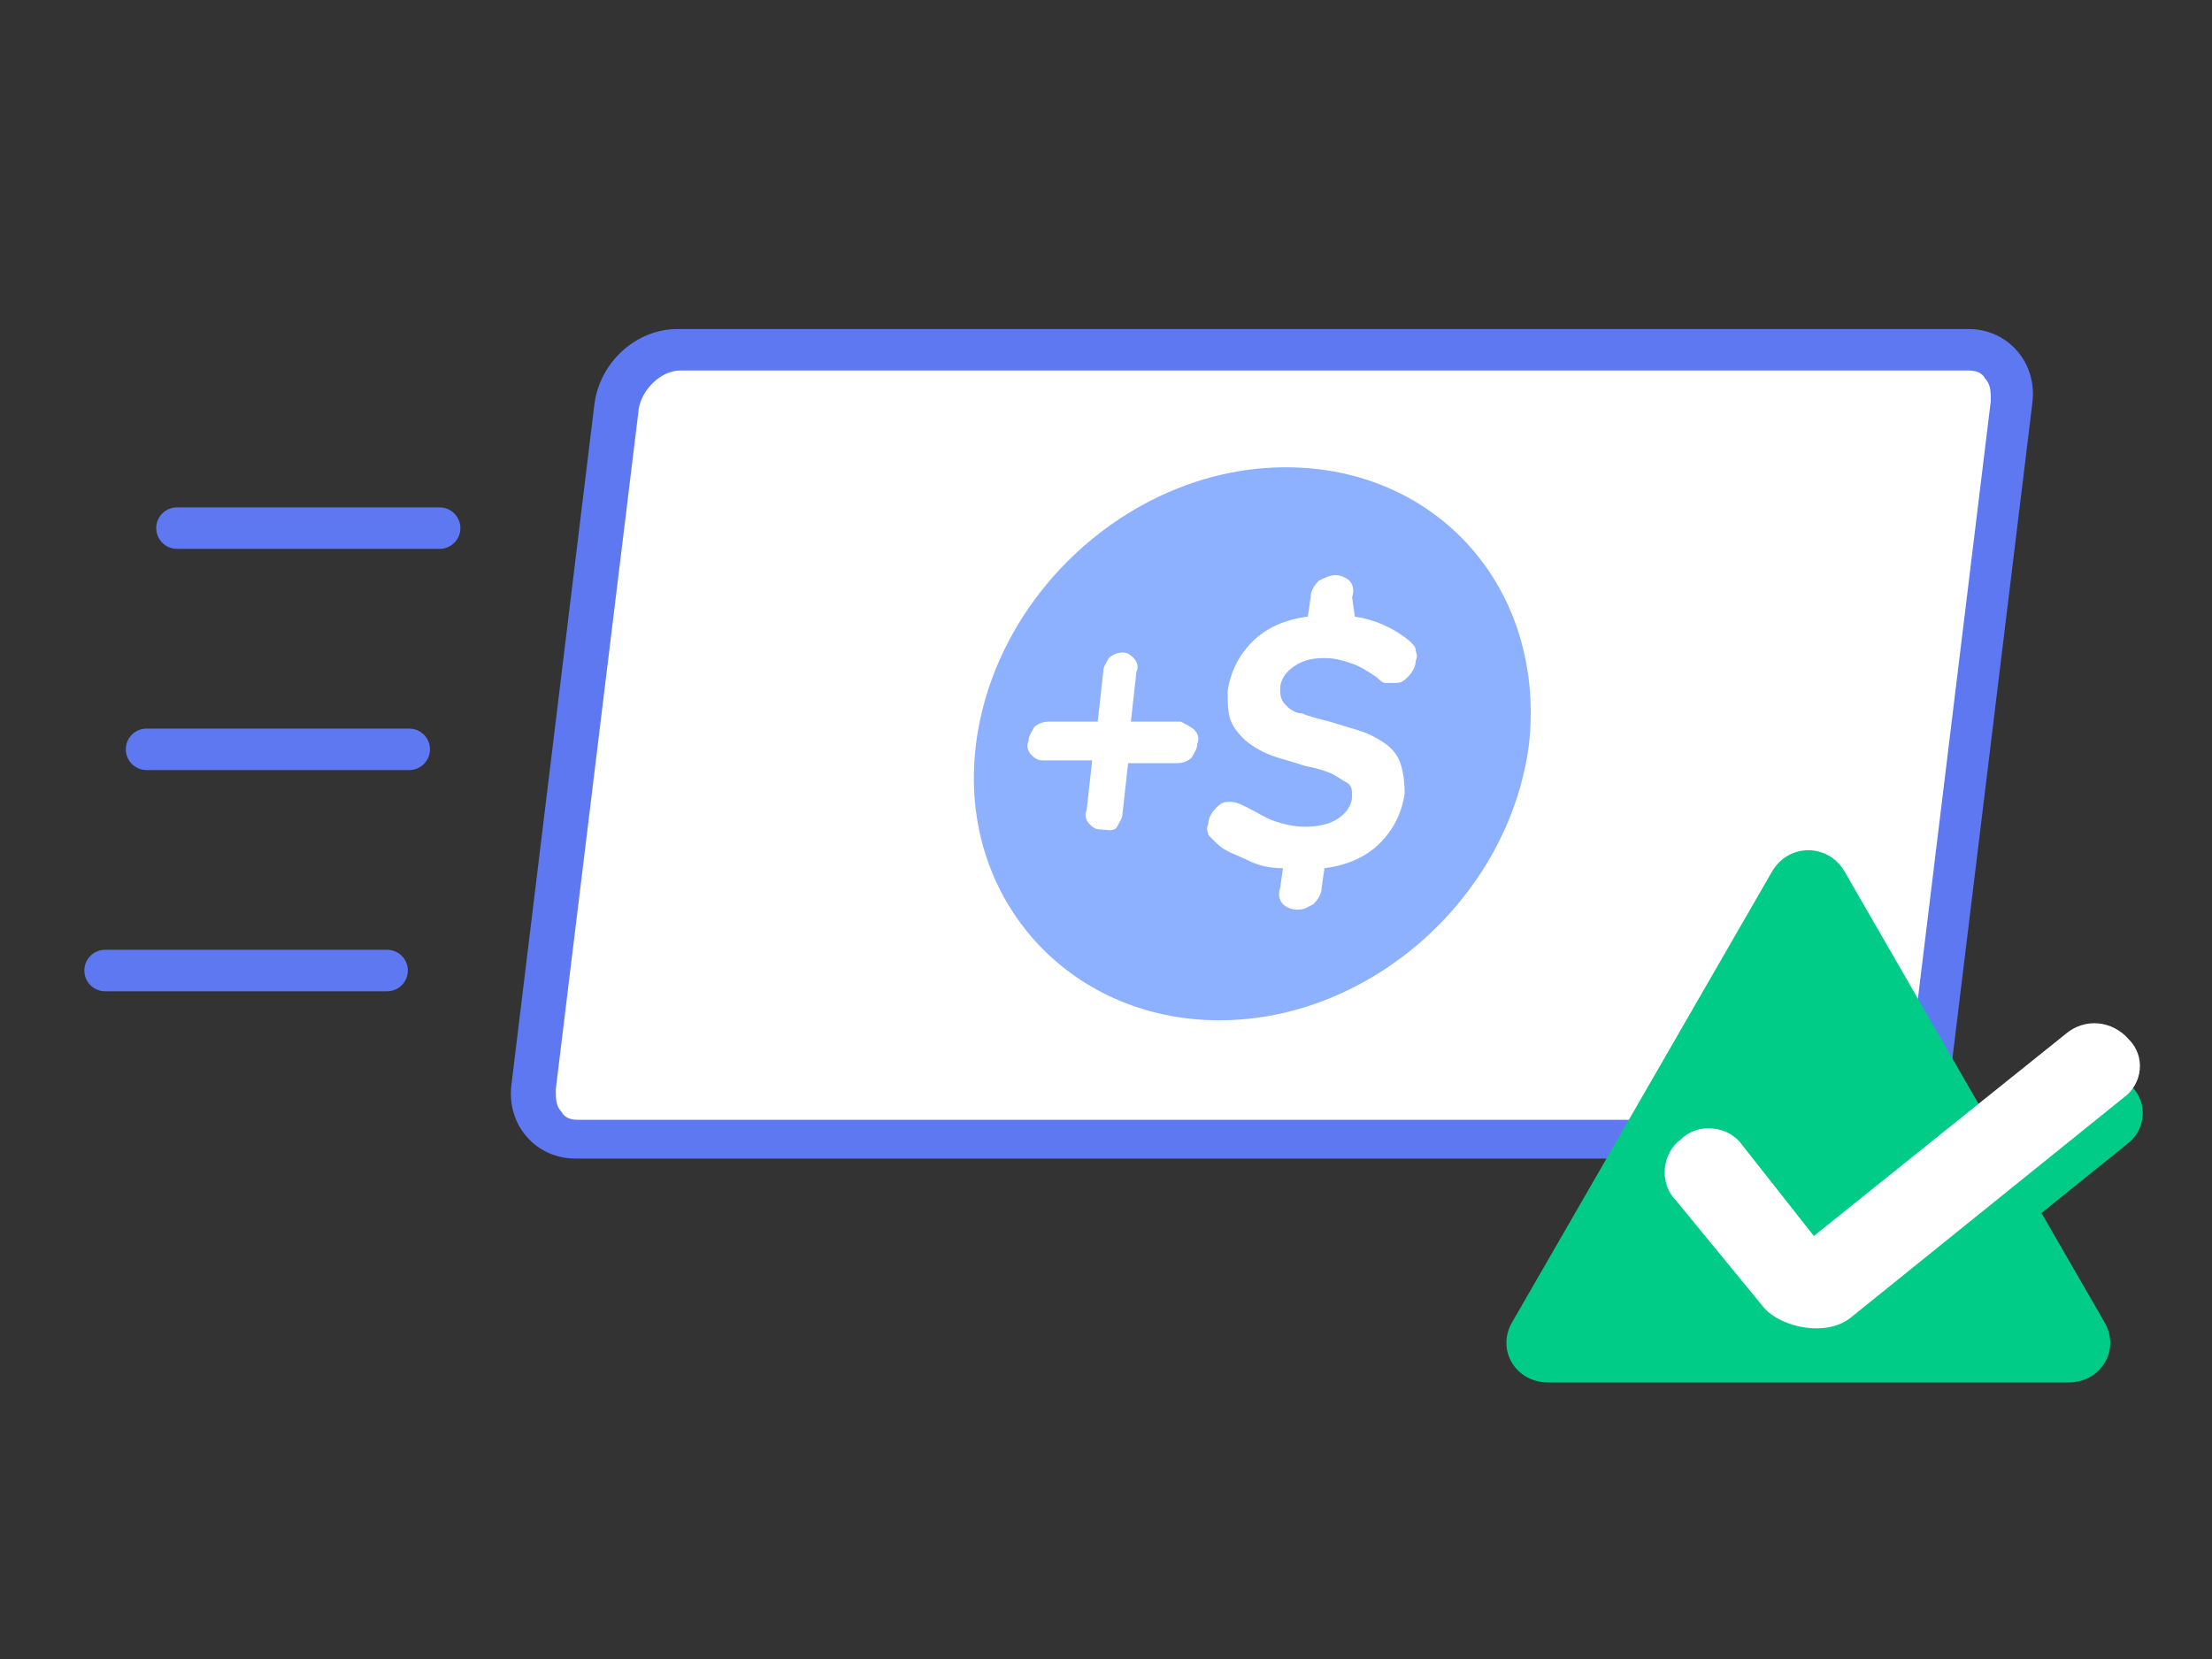 <svg version="1.1" id="Camada_1" xmlns="http://www.w3.org/2000/svg" xmlns:xlink="http://www.w3.org/1999/xlink" x="0px" y="0px"
	 viewBox="0 0 80 60" style="enable-background:new 0 0 80 60;" xml:space="preserve">
 <rect x="0" y="0" width="80" height="60" fill="#333333" stroke="none"/>
 <style type="text/css">.st0{fill:#FFFFFF;}
	.st1{fill:#5E78F2;}
	.st2{fill:#FFFFFF;stroke:#5E78F2;stroke-width:1.5;stroke-linecap:round;stroke-linejoin:round;stroke-miterlimit:10;}
	.st3{fill:#8DB0FF;}
	.st4{fill:#00CC88;}</style>
 <g>
  <title>background</title>
  <rect fill="none" id="canvas_background" height="62" width="82" y="-1" x="-1"/>
 </g>
 <g>
  <title>Layer 1</title>
  <g id="svg_7">
   <path id="svg_8" d="m20.9,41.1c-0.5,0 -0.9,-0.2 -1.2,-0.5c-0.3,-0.4 -0.5,-0.8 -0.4,-1.4l3,-24.6c0.1,-1.1 1.2,-2.1 2.2,-2.1l46.7,0c0.5,0 0.9,0.2 1.2,0.5c0.3,0.4 0.5,0.8 0.4,1.4l-3,24.6c-0.1,1.1 -1.2,2.1 -2.2,2.1l-46.7,0z" class="st0"/>
   <path id="svg_9" d="m71.2,13.4c0.3,0 0.5,0.1 0.6,0.3c0.2,0.2 0.2,0.5 0.2,0.8l-3,24.6c-0.1,0.7 -0.8,1.4 -1.5,1.4l-46.6,0c-0.3,0 -0.5,-0.1 -0.6,-0.3c-0.2,-0.2 -0.2,-0.5 -0.2,-0.8l3,-24.6c0.1,-0.7 0.8,-1.4 1.5,-1.4l46.6,0m0,-1.5l-46.7,0c-1.5,0 -2.8,1.2 -3,2.7l-3,24.6c-0.2,1.5 0.9,2.7 2.3,2.7l46.7,0c1.5,0 2.8,-1.2 3,-2.7l3,-24.6c0.2,-1.5 -0.9,-2.7 -2.3,-2.7l0,0z" class="st1"/>
  </g>
  <line id="svg_10" y2="19.1" x2="15.9" y1="19.1" x1="6.4" class="st2"/>
  <line id="svg_11" y2="27.1" x2="14.8" y1="27.1" x1="5.3" class="st2"/>
  <line id="svg_12" y2="35.1" x2="14" y1="35.1" x1="3.8" class="st2"/>
  <path id="svg_13" d="m55.3,26.9c-0.7,5.5 -5.7,10 -11.2,10s-9.5,-4.5 -8.8,-10s5.7,-10 11.2,-10s9.4,4.4 8.8,10z" class="st3"/>
  <g id="svg_14">
   <path id="svg_15" d="m43.2,26.4c0.1,0.1 0.2,0.3 0.1,0.5c0,0.2 -0.1,0.3 -0.2,0.5c-0.1,0.1 -0.3,0.2 -0.5,0.2l-1.8,0l-0.2,1.8c0,0.2 -0.1,0.3 -0.2,0.5s-0.4,0.1 -0.6,0.1s-0.3,-0.1 -0.4,-0.2c-0.1,-0.1 -0.2,-0.3 -0.1,-0.5l0.2,-1.8l-1.8,0c-0.2,0 -0.3,-0.1 -0.4,-0.2c-0.1,-0.1 -0.2,-0.3 -0.1,-0.5c0,-0.2 0.1,-0.3 0.2,-0.5c0.1,-0.1 0.3,-0.2 0.5,-0.2l1.8,0l0.2,-1.8c0,-0.2 0.1,-0.3 0.2,-0.5c0.1,-0.1 0.3,-0.2 0.5,-0.2s0.3,0.1 0.4,0.2c0.1,0.1 0.2,0.3 0.1,0.5l-0.2,1.8l1.8,0c0.2,0.1 0.4,0.2 0.5,0.3z" class="st0"/>
   <path id="svg_16" d="m49.9,30.5c-0.5,0.5 -1.2,0.8 -2,0.9l-0.1,0.7c0,0.2 -0.1,0.4 -0.3,0.6c-0.2,0.1 -0.3,0.2 -0.6,0.2c-0.2,0 -0.4,-0.1 -0.5,-0.2c-0.1,-0.1 -0.2,-0.3 -0.1,-0.6l0.1,-0.7c-0.5,0 -0.9,-0.1 -1.3,-0.3c-0.4,-0.2 -0.8,-0.3 -1.1,-0.6c-0.1,-0.1 -0.2,-0.2 -0.3,-0.3c0,-0.1 -0.1,-0.2 0,-0.4c0,-0.2 0.1,-0.4 0.3,-0.6c0.2,-0.2 0.3,-0.2 0.5,-0.2c0.2,0 0.4,0.1 0.6,0.2c0.4,0.2 0.7,0.4 1,0.5c0.3,0.1 0.7,0.2 1.1,0.2c0.5,0 0.9,-0.1 1.2,-0.3c0.3,-0.2 0.5,-0.5 0.5,-0.8c0,-0.2 0,-0.4 -0.2,-0.5s-0.3,-0.2 -0.5,-0.3c-0.2,-0.1 -0.5,-0.2 -1,-0.3c-0.6,-0.2 -1.1,-0.3 -1.5,-0.5c-0.4,-0.2 -0.7,-0.4 -1,-0.8s-0.3,-0.8 -0.3,-1.4c0.1,-0.7 0.4,-1.3 0.9,-1.8c0.5,-0.5 1.2,-0.8 2,-0.9l0.1,-0.7c0,-0.2 0.1,-0.4 0.3,-0.6c0.2,-0.1 0.4,-0.2 0.6,-0.2c0.2,0 0.4,0.1 0.5,0.2c0.1,0.1 0.2,0.3 0.1,0.6l0.1,0.7c0.7,0.1 1.4,0.4 2,0.9c0.1,0.1 0.2,0.2 0.2,0.3c0,0.1 0.1,0.2 0,0.4c0,0.2 -0.1,0.4 -0.3,0.6c-0.2,0.2 -0.3,0.2 -0.5,0.2c-0.1,0 -0.2,0 -0.3,0c-0.1,0 -0.2,-0.1 -0.3,-0.2c-0.3,-0.2 -0.6,-0.4 -0.9,-0.5c-0.3,-0.1 -0.6,-0.2 -1,-0.2c-0.5,0 -0.8,0.1 -1.1,0.3c-0.3,0.2 -0.5,0.5 -0.5,0.8c0,0.2 0,0.4 0.2,0.6c0.1,0.1 0.3,0.3 0.6,0.3c0.2,0.1 0.6,0.2 1,0.3c0.6,0.2 1.1,0.3 1.5,0.5c0.4,0.2 0.7,0.4 0.9,0.7c0.2,0.3 0.3,0.8 0.3,1.4c-0.1,0.7 -0.4,1.3 -0.9,1.8z" class="st0"/>
  </g>
  <path id="svg_17" d="m54.7,47.8l9.4,-16.3c0.6,-1 2,-1 2.6,0l9.4,16.3c0.6,1 -0.1,2.2 -1.3,2.2l-18.8,0c-1.2,0 -1.9,-1.2 -1.3,-2.2z" class="st4"/>
  <path id="svg_18" d="m74.9,39.1l-9.1,7.3l-2.7,-3.3c-0.5,-0.7 -1.6,-0.8 -2.2,-0.2c-0.7,0.5 -0.8,1.6 -0.2,2.2l3.2,3.9c0.6,0.7 2.3,1.1 3.2,0.3l9.8,-7.9c0.7,-0.5 0.8,-1.5 0.2,-2.1c-0.6,-0.6 -1.5,-0.8 -2.2,-0.2z" class="st4"/>
  <path id="svg_19" d="m74.7,37.4l-9.1,7.3l-2.6,-3.3c-0.5,-0.7 -1.6,-0.8 -2.2,-0.2c-0.7,0.5 -0.8,1.6 -0.2,2.2l3.2,3.9c0.6,0.7 2.3,1.1 3.2,0.3l9.8,-7.9c0.7,-0.5 0.8,-1.5 0.2,-2.1c-0.6,-0.7 -1.6,-0.8 -2.3,-0.2z" class="st0"/>
 </g>
</svg>
